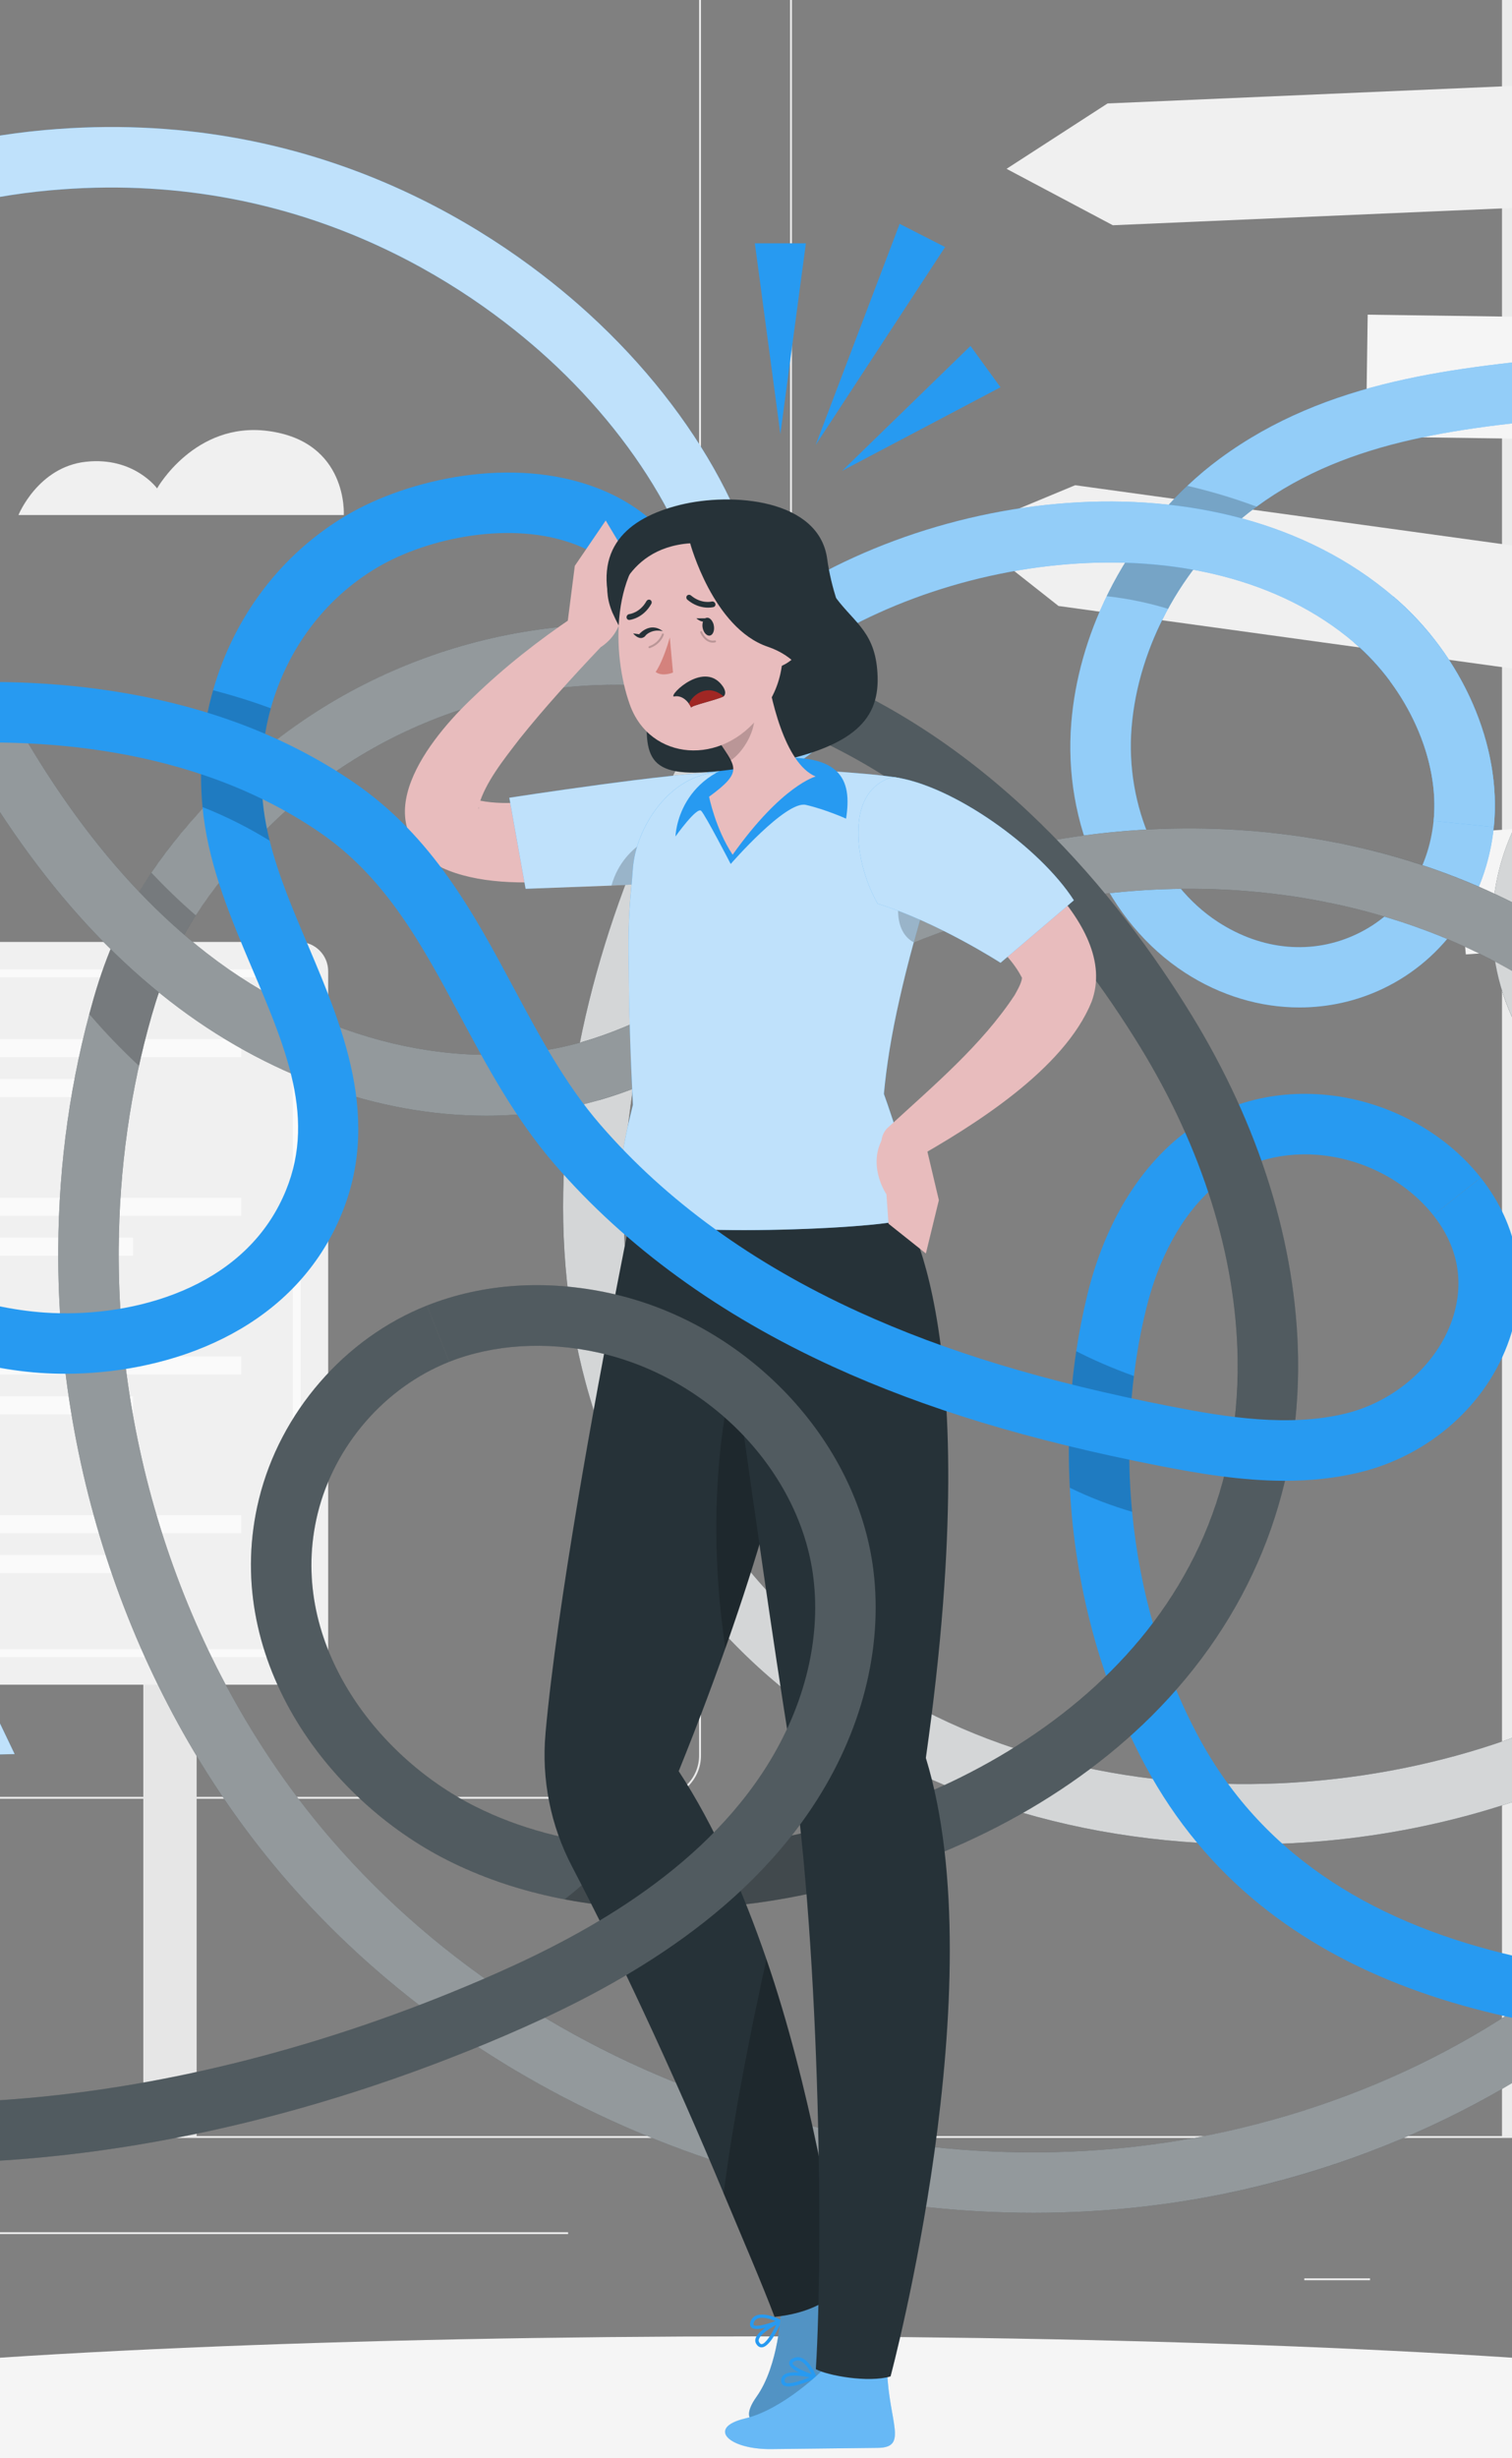 <?xml version="1.0" encoding="utf-8"?>
<!-- Generator: Adobe Illustrator 27.5.0, SVG Export Plug-In . SVG Version: 6.00 Build 0)  -->
<svg version="1.1" xmlns="http://www.w3.org/2000/svg" xmlns:xlink="http://www.w3.org/1999/xlink" x="0px" y="0px"
	 viewBox="150 100 200 325" style="enable-background:new 150 100 200 325;" xml:space="preserve">
<rect x="150" y="100" width="200" height="325" fill="#808080" stroke="none"/>
<g id="Background_Complete">
	<g>
		<rect y="382.398" style="fill:#EBEBEB;" width="500" height="0.25"/>
		<rect x="416.779" y="398.494" style="fill:#EBEBEB;" width="33.122" height="0.25"/>
		<rect x="322.527" y="401.208" style="fill:#EBEBEB;" width="8.693" height="0.25"/>
		<rect x="396.586" y="389.208" style="fill:#EBEBEB;" width="19.192" height="0.25"/>
		<rect x="52.459" y="390.888" style="fill:#EBEBEB;" width="43.193" height="0.25"/>
		<rect x="104.556" y="390.888" style="fill:#EBEBEB;" width="6.333" height="0.25"/>
		<rect x="131.471" y="395.111" style="fill:#EBEBEB;" width="93.676" height="0.25"/>
		<path style="fill:#EBEBEB;" d="M237.014,337.8H43.915c-3.147,0-5.708-2.561-5.708-5.708V60.66c0-3.147,2.561-5.708,5.708-5.708
			h193.099c3.146,0,5.707,2.561,5.707,5.708v271.432C242.721,335.239,240.16,337.8,237.014,337.8z M43.915,55.203
			c-3.01,0-5.458,2.448-5.458,5.458v271.432c0,3.01,2.448,5.458,5.458,5.458h193.099c3.009,0,5.457-2.448,5.457-5.458V60.66
			c0-3.009-2.448-5.458-5.457-5.458H43.915z"/>
		<path style="fill:#EBEBEB;" d="M453.31,337.8H260.212c-3.147,0-5.707-2.561-5.707-5.708V60.66c0-3.147,2.561-5.708,5.707-5.708
			H453.31c3.148,0,5.708,2.561,5.708,5.708v271.432C459.019,335.239,456.458,337.8,453.31,337.8z M260.212,55.203
			c-3.009,0-5.457,2.448-5.457,5.458v271.432c0,3.01,2.448,5.458,5.457,5.458H453.31c3.01,0,5.458-2.448,5.458-5.458V60.66
			c0-3.009-2.448-5.458-5.458-5.458H260.212z"/>
	</g>
	<g>
		<g>
			
				<rect x="348.677" y="93.954" transform="matrix(-1 -1.224647e-16 1.224647e-16 -1 705.263 476.353)" style="fill:#EBEBEB;" width="7.909" height="288.444"/>
			<polygon style="fill:#F0F0F0;" points="297.2,129.779 394.513,125.573 393.817,109.471 296.504,113.676 283.141,122.32 			"/>
			<polygon style="fill:#F0F0F0;" points="290.014,180.114 386.506,193.409 388.706,177.443 292.214,164.148 277.519,170.258 			"/>
			<polygon style="fill:#F5F5F5;" points="342.423,210.124 409.375,205.588 423.612,212.701 410.464,221.668 343.893,226.178 			"/>
			<polygon style="fill:#F5F5F5;" points="428.305,142.953 330.911,141.602 330.687,157.717 428.082,159.068 441.916,151.201 			"/>
		</g>
		<g>
			<g>
				<rect x="93.045" y="312.809" style="fill:#E6E6E6;" width="7.057" height="69.589"/>
				<rect x="168.956" y="312.809" style="fill:#E6E6E6;" width="7.057" height="69.589"/>
			</g>
			<path style="fill:#F0F0F0;" d="M189.535,322.725H79.523c-2.141,0-3.876-1.735-3.876-3.876v-90.443
				c0-2.141,1.735-3.876,3.876-3.876h110.011c2.141,0,3.876,1.735,3.876,3.876v90.443
				C193.411,320.99,191.675,322.725,189.535,322.725z"/>
			<path style="fill:#FAFAFA;" d="M187.326,319.078H81.732c-1.345,0-2.44-1.094-2.44-2.439v-86.025c0-1.345,1.095-2.439,2.44-2.439
				h105.593c1.345,0,2.439,1.094,2.439,2.439v86.025C189.765,317.984,188.671,319.078,187.326,319.078z M81.732,229.217
				c-0.771,0-1.398,0.627-1.398,1.397v86.025c0,0.771,0.627,1.398,1.398,1.398h105.593c0.771,0,1.397-0.627,1.397-1.398v-86.025
				c0-0.771-0.627-1.397-1.397-1.397H81.732z"/>
			<g>
				<polygon style="fill:#FAFAFA;" points="101.206,238.12 96.376,231.972 91.547,238.12 93.878,238.12 93.878,250.427 
					98.875,250.427 98.875,238.12 				"/>
				<polygon style="fill:#FAFAFA;" points="99.456,267.008 105.604,262.178 99.456,257.349 99.456,259.68 87.149,259.68 
					87.149,264.677 99.456,264.677 				"/>
				<polygon style="fill:#FAFAFA;" points="93.297,278.327 87.149,283.157 93.297,287.986 93.297,285.655 105.604,285.655 
					105.604,280.658 93.297,280.658 				"/>
				<polygon style="fill:#FAFAFA;" points="91.547,307.215 96.376,313.362 101.206,307.215 98.875,307.215 98.875,294.908 
					93.877,294.908 93.877,307.215 				"/>
				<g>
					<rect x="112.632" y="237.372" style="fill:#FAFAFA;" width="69.277" height="2.383"/>
					<rect x="112.632" y="242.644" style="fill:#FAFAFA;" width="54.979" height="2.383"/>
				</g>
				<g>
					<rect x="112.632" y="258.351" style="fill:#FAFAFA;" width="69.277" height="2.383"/>
					<rect x="112.632" y="263.622" style="fill:#FAFAFA;" width="54.979" height="2.383"/>
				</g>
				<g>
					<rect x="112.632" y="279.329" style="fill:#FAFAFA;" width="69.277" height="2.383"/>
					<rect x="112.632" y="284.601" style="fill:#FAFAFA;" width="54.979" height="2.383"/>
				</g>
				<g>
					<rect x="112.632" y="300.308" style="fill:#FAFAFA;" width="69.277" height="2.383"/>
					<rect x="112.632" y="305.579" style="fill:#FAFAFA;" width="54.979" height="2.383"/>
				</g>
			</g>
		</g>
		<path style="fill:#F0F0F0;" d="M144.775,125.968c0-8.103-4.648-10.79-8.227-11.275c-5.865-0.795-10.055,3.669-10.055,3.669
			s-3.188-10.749-14.711-10.749c-11.523,0-15.069,11.741-15.069,11.741s-4.481-3.559-10.934-2.48
			c-4.524,0.756-7.217,4.091-10.132,9.095H144.775z"/>
		<path style="fill:#F0F0F0;" d="M276.34,98.477c0-10.463-6.001-13.933-10.624-14.56c-7.573-1.027-12.984,4.737-12.984,4.737
			s-4.117-13.88-18.995-13.88c-14.879,0-19.458,15.161-19.458,15.161s-5.787-4.595-14.119-3.203
			c-5.842,0.976-9.32,5.283-13.083,11.744H276.34z"/>
		<path style="fill:#F0F0F0;" d="M152.441,168.092c0,0,2.567-6.352,8.924-7.046c6.357-0.695,9.413,3.523,9.413,3.523
			s4.977-8.858,14.67-7.592c10.636,1.389,10.025,11.115,10.025,11.115H152.441z"/>
	</g>
</g>
<g id="Background_Simple" style="display:none;">
	<g style="display:inline;">
		<path style="fill:#279AF1;" d="M246.812,88.508c-76.739,34.526-7.076,96.062-51.385,129.575
			c-44.309,33.513-164.779-5.23-118.855,81.796c53.945,102.224,290.176,88.029,341.11-37.355
			C468.616,137.138,323.551,53.981,246.812,88.508z"/>
		<path style="opacity:0.9;fill:#FFFFFF;" d="M246.812,88.508c-76.739,34.526-7.076,96.062-51.385,129.575
			c-44.309,33.513-164.779-5.23-118.855,81.796c53.945,102.224,290.176,88.029,341.11-37.355
			C468.616,137.138,323.551,53.981,246.812,88.508z"/>
	</g>
</g>
<g id="Shadow_1_">
	<ellipse id="_x3C_Path_x3E__359_" style="fill:#F5F5F5;" cx="250" cy="420.204" rx="151.423" ry="11.323"/>
</g>
<g id="Character">
	<g>
		<g>
			<path style="fill:#279AF1;" d="M227.898,141.499c-11.479-10.48-36.108-27.574-72.067-24.297
				c-40.843,3.719-73.336,33.813-82.781,76.667c-8.701,39.48,3.067,93.724,60.628,130.924l-4.687,7.629l22.945-0.523l-9.903-20.705
				l-4.166,6.781c-53.993-35.003-65.109-85.612-57.005-122.384c8.68-39.383,38.392-67.025,75.694-70.422
				c32.902-2.999,55.443,12.646,65.947,22.238c12.777,11.666,21.033,26.62,21.033,38.095h8
				C251.537,171.673,242.479,154.811,227.898,141.499z"/>
			<path style="opacity:0.7;fill:#FFFFFF;" d="M227.898,141.499c-11.479-10.48-36.108-27.574-72.067-24.297
				c-40.843,3.719-73.336,33.813-82.781,76.667c-8.701,39.48,3.067,93.724,60.628,130.924l-4.687,7.629l22.945-0.523l-9.903-20.705
				l-4.166,6.781c-53.993-35.003-65.109-85.612-57.005-122.384c8.68-39.383,38.392-67.025,75.694-70.422
				c32.902-2.999,55.443,12.646,65.947,22.238c12.777,11.666,21.033,26.62,21.033,38.095h8
				C251.537,171.673,242.479,154.811,227.898,141.499z"/>
		</g>
		<g>
			<g>
				<path style="fill:#263238;" d="M413.932,259.818c-4.31,31.69-24.09,60.83-53.34,74.27c-13.98,6.42-29.64,9.74-45.39,9.74
					c-5.87,0-11.75-0.46-17.55-1.39c-22.79-3.66-42.46-14.51-55.39-30.56c-29.01-36.03-18.17-84.73,1.65-118.3l6.89,4.07
					c-18.46,31.26-28.76,76.36-2.31,109.21c26.7,33.15,75.97,35.02,108.76,19.96c26.1-12,43.95-37.68,48.47-65.87
					c0.91-5.69,1.28-11.48,1.06-17.29c-0.23-6.53-1.22-13.08-3-19.51c-3.96-14.29-16.8-26.99-31.46-23.51
					c-10.94,2.61-18.29,13.44-16.74,24.67c1.35,9.76,9.66,16.96,16.98,20.45l-3.44,7.23c-11.92-5.69-19.95-15.62-21.46-26.59
					c-2.11-15.26,7.91-29.99,22.81-33.54c19.35-4.61,36.05,11.21,41.02,29.15c1.62,5.83,2.63,11.76,3.07,17.69
					C415.072,246.438,414.842,253.188,413.932,259.818z"/>
			</g>
			<g style="opacity:0.8;">
				<path style="fill:#FFFFFF;" d="M413.932,259.818c-4.31,31.69-24.09,60.83-53.34,74.27c-13.98,6.42-29.64,9.74-45.39,9.74
					c-5.87,0-11.75-0.46-17.55-1.39c-22.79-3.66-42.46-14.51-55.39-30.56c-29.01-36.03-18.17-84.73,1.65-118.3l6.89,4.07
					c-18.46,31.26-28.76,76.36-2.31,109.21c26.7,33.15,75.97,35.02,108.76,19.96c26.1-12,43.95-37.68,48.47-65.87
					c0.91-5.69,1.28-11.48,1.06-17.29c-0.23-6.53-1.22-13.08-3-19.51c-3.96-14.29-16.8-26.99-31.46-23.51
					c-10.94,2.61-18.29,13.44-16.74,24.67c1.35,9.76,9.66,16.96,16.98,20.45l-3.44,7.23c-11.92-5.69-19.95-15.62-21.46-26.59
					c-2.11-15.26,7.91-29.99,22.81-33.54c19.35-4.61,36.05,11.21,41.02,29.15c1.62,5.83,2.63,11.76,3.07,17.69
					C415.072,246.438,414.842,253.188,413.932,259.818z"/>
			</g>
			<path style="opacity:0.2;" d="M413.932,259.818c-2.96,0.64-5.75,0.98-8.21,1.13c0.91-5.69,1.28-11.48,1.06-17.29
				c2.99-1.27,5.58-2.64,7.78-3.96C415.072,246.438,414.842,253.188,413.932,259.818z"/>
			<path style="fill:#263238;" d="M438.369,233.737l-22.938-0.775l4.32,7.208c-9.948,5.416-29.945,13.806-47.185,5.591
				c-7.326-3.489-15.634-10.695-16.981-20.453l-7.925,1.094c1.514,10.963,9.539,20.899,21.465,26.581
				c6.355,3.027,12.934,4.203,19.322,4.203c14.363,0,27.739-5.941,35.418-10.153l4.374,7.298L438.369,233.737z"/>
			<path style="opacity:0.8;fill:#FFFFFF;" d="M438.369,233.737l-22.938-0.775l4.32,7.208c-9.948,5.416-29.945,13.806-47.185,5.591
				c-7.326-3.489-15.634-10.695-16.981-20.453l-7.925,1.094c1.514,10.963,9.539,20.899,21.465,26.581
				c6.355,3.027,12.934,4.203,19.322,4.203c14.363,0,27.739-5.941,35.418-10.153l4.374,7.298L438.369,233.737z"/>
		</g>
		<g>
			<path style="fill:#279AF1;" d="M419.939,122.637l-13.471-18.582l-11.407,19.916l8.483-0.455
				c0.664,14.963-19.017,19.875-23.108,20.729c-6.781,1.417-13.812,2.073-21.254,2.768c-16.521,1.541-33.605,3.135-47.824,13.614
				c-11.013,8.116-18.541,21.485-19.646,34.89c-1.108,13.439,4.79,26.42,15.027,33.072c4.697,3.052,9.954,4.603,15.154,4.603
				c3.798,0,7.567-0.827,11.066-2.501c8.19-3.916,13.661-11.897,14.633-21.35c1.1-10.695-4.116-22.66-13.287-30.482l-5.191,6.087
				c7.119,6.071,11.347,15.546,10.521,23.577c-0.695,6.756-4.386,12.206-10.126,14.951c-5.843,2.794-12.553,2.212-18.41-1.593
				c-7.683-4.992-12.27-15.323-11.414-25.707c0.921-11.169,7.213-22.322,16.42-29.107c12.43-9.16,27.678-10.583,43.821-12.089
				c7.337-0.684,14.924-1.393,22.148-2.902c14.425-3.015,30.292-12.378,29.461-28.989L419.939,122.637z"/>
			<path style="opacity:0.5;fill:#FFFFFF;" d="M411.529,123.091c0.83,16.61-15.03,25.97-29.46,28.99
				c-7.22,1.51-14.81,2.21-22.15,2.9c-16.09,1.5-31.29,2.92-43.7,12c-0.04,0.03-0.08,0.06-0.12,0.09
				c-4.76,3.51-8.74,8.18-11.6,13.42c-2.68,4.89-4.38,10.28-4.82,15.68c-0.85,10.39,3.73,20.72,11.42,25.71
				c5.85,3.81,12.56,4.39,18.41,1.59c5.74-2.74,9.43-8.19,10.12-14.95c0.62-6.04-1.61-12.88-5.79-18.49
				c3.16-1.29,5.73-3.2,5.51-5.97c5.98,7.4,9.12,16.75,8.24,25.28c-0.97,9.45-6.44,17.43-14.63,21.35c-3.5,1.67-7.27,2.5-11.07,2.5
				c-5.2,0-10.45-1.55-15.15-4.6c-10.24-6.65-16.14-19.64-15.03-33.07c0.47-5.71,2.1-11.41,4.68-16.7
				c2.64-5.45,6.28-10.46,10.67-14.59c1.36-1.29,2.8-2.5,4.3-3.6c14.22-10.48,31.3-12.08,47.82-13.62
				c7.44-0.69,14.47-1.35,21.26-2.77c4.09-0.85,23.77-5.76,23.1-20.73l-8.48,0.46l11.41-19.92l13.47,18.59L411.529,123.091z"/>
			<path style="opacity:0.2;" d="M316.219,166.981c-0.04,0.03-0.08,0.06-0.12,0.09c-4.76,3.51-8.74,8.18-11.6,13.42
				c-2.44-0.75-5.14-1.34-8.11-1.67c2.64-5.45,6.28-10.46,10.67-14.59C309.809,164.861,312.909,165.751,316.219,166.981z"/>
			<g>
				<path style="fill:#279AF1;" d="M347.591,209.342l-7.958-0.818c0.826-8.031-3.402-17.505-10.521-23.577
					c-19.977-17.039-55.818-11.781-75.49,3.598l-4.927-6.303c22.571-17.645,62.356-23.213,85.608-3.382
					C343.475,186.683,348.691,198.648,347.591,209.342z"/>
			</g>
			<g style="opacity:0.5;">
				<path style="fill:#FFFFFF;" d="M347.591,209.342l-7.958-0.818c0.826-8.031-3.402-17.505-10.521-23.577
					c-19.977-17.039-55.818-11.781-75.49,3.598l-4.927-6.303c22.571-17.645,62.356-23.213,85.608-3.382
					C343.475,186.683,348.691,198.648,347.591,209.342z"/>
			</g>
		</g>
		<g>
			<g>
				<path style="fill:#263238;" d="M286.736,392.542c-37.385,0-74.72-16.078-98.94-44.095
					c-19.318-22.346-30.287-52.741-30.093-83.393c0.071-11.341,1.646-22.46,4.682-33.05c3.41-11.893,8.911-19.361,16.122-26.917
					c15.98-16.745,39.249-24.95,62.244-21.948l-1.035,7.933c-20.476-2.671-41.195,4.632-55.422,19.539
					c-7.766,8.137-11.62,14.533-14.218,23.599c-2.835,9.889-4.306,20.283-4.373,30.895c-0.181,28.741,10.077,57.211,28.145,78.11
					c28.706,33.207,77.087,48.523,120.389,38.112c21.815-5.244,41.283-16.507,54.815-31.713
					c14.699-16.516,22.476-37.733,21.338-58.214c-1.517-27.288-19.969-53.777-45.914-65.915
					c-24.855-11.629-56.259-10.481-81.958,2.995c-3.323,1.742-6.665,3.733-9.898,5.659c-7.326,4.364-14.902,8.878-23.455,11.324
					l-2.2-7.691c7.553-2.16,14.357-6.214,21.562-10.506c3.324-1.98,6.762-4.028,10.277-5.872
					c27.866-14.612,61.993-15.821,89.063-3.156c28.536,13.35,48.835,42.574,50.511,72.718c1.255,22.574-7.255,45.893-23.349,63.976
					c-14.608,16.415-35.534,28.551-58.921,34.174C306.473,391.422,296.602,392.542,286.736,392.542z"/>
			</g>
			<g style="opacity:0.5;">
				<path style="fill:#FFFFFF;" d="M375.031,354.933c-14.61,16.42-35.54,28.55-58.93,34.17c-9.63,2.32-19.5,3.44-29.37,3.44
					c-37.38,0-74.72-16.08-98.94-44.1c-19.31-22.34-30.28-52.74-30.09-83.39c0.07-10.6,1.45-21.01,4.11-30.98
					c0.18-0.69,0.37-1.38,0.57-2.07c1.91-6.67,4.48-11.95,7.64-16.63c2.48-3.67,5.31-6.97,8.48-10.29
					c15.98-16.74,39.25-24.95,62.25-21.94l-1.04,7.93c-20.47-2.67-41.19,4.63-55.42,19.54c-3.52,3.69-6.23,7.02-8.39,10.4
					c-2.61,4.08-4.41,8.24-5.83,13.2c-0.63,2.21-1.2,4.44-1.69,6.7c-1.73,7.84-2.63,15.95-2.68,24.19
					c-0.18,28.74,10.08,57.21,28.15,78.11c28.7,33.21,77.08,48.53,120.38,38.11c21.82-5.24,41.29-16.5,54.82-31.71
					c14.7-16.51,22.48-37.73,21.34-58.21c-1.52-27.29-19.97-53.78-45.92-65.92c-24.85-11.63-56.25-10.48-81.95,3
					c-3.33,1.74-6.67,3.73-9.9,5.66c-7.33,4.36-14.9,8.88-23.46,11.32l-2.2-7.69c7.56-2.16,14.36-6.21,21.56-10.51
					c3.33-1.98,6.77-4.02,10.28-5.87c27.87-14.61,61.99-15.82,89.06-3.15c28.54,13.35,48.84,42.57,50.52,72.71
					C399.632,313.533,391.121,336.853,375.031,354.933z"/>
			</g>
			<path style="opacity:0.2;" d="M175.902,221.013c-2.61,4.08-4.41,8.24-5.83,13.2c-0.63,2.21-1.2,4.44-1.69,6.7
				c-2.2-2.05-4.44-4.34-6.57-6.84c0.18-0.69,0.37-1.38,0.57-2.07c1.91-6.67,4.48-11.95,7.64-16.63
				C171.741,217.193,173.721,219.133,175.902,221.013z"/>
			<path style="fill:#263238;" d="M258.803,221.395c-3.516,1.843-6.953,3.891-10.277,5.872c-7.204,4.292-14.008,8.346-21.562,10.506
				c-15.538,4.444-34.542-0.056-49.596-11.74c-12.398-9.623-22.866-23.933-32.002-43.748c-4.208-9.126-7.875-18.73-11.421-28.018
				c-2.085-5.46-4.241-11.106-6.495-16.629c-5.079-12.442-13.085-20.864-22.975-24.413l3.717-7.609l-22.788,2.731l11.852,19.654
				l3.682-7.536c10.733,3.43,16.491,13.789,19.105,20.195c2.22,5.438,4.359,11.041,6.429,16.46
				c3.593,9.411,7.31,19.143,11.63,28.514c9.686,21.008,20.926,36.29,34.361,46.719c12.741,9.89,27.603,15.152,41.832,15.152
				c5.079,0,10.078-0.671,14.87-2.041c8.554-2.446,16.129-6.96,23.455-11.324c3.232-1.926,6.575-3.917,9.898-5.659L258.803,221.395z
				"/>
			<path style="opacity:0.5;fill:#FFFFFF;" d="M258.803,221.395c-3.516,1.843-6.953,3.891-10.277,5.872
				c-7.204,4.292-14.008,8.346-21.562,10.506c-15.538,4.444-34.542-0.056-49.596-11.74c-12.398-9.623-22.866-23.933-32.002-43.748
				c-4.208-9.126-7.875-18.73-11.421-28.018c-2.085-5.46-4.241-11.106-6.495-16.629c-5.079-12.442-13.085-20.864-22.975-24.413
				l3.717-7.609l-22.788,2.731l11.852,19.654l3.682-7.536c10.733,3.43,16.491,13.789,19.105,20.195
				c2.22,5.438,4.359,11.041,6.429,16.46c3.593,9.411,7.31,19.143,11.63,28.514c9.686,21.008,20.926,36.29,34.361,46.719
				c12.741,9.89,27.603,15.152,41.832,15.152c5.079,0,10.078-0.671,14.87-2.041c8.554-2.446,16.129-6.96,23.455-11.324
				c3.232-1.926,6.575-3.917,9.898-5.659L258.803,221.395z"/>
		</g>
		
			<ellipse transform="matrix(0.23 -0.973 0.973 0.23 7.982 386.342)" style="fill:#279AF1;" cx="248.073" cy="188.128" rx="14.612" ry="14.612"/>
		
			<ellipse transform="matrix(0.23 -0.973 0.973 0.23 7.982 386.342)" style="opacity:0.5;fill:#FFFFFF;" cx="248.073" cy="188.128" rx="14.612" ry="14.612"/>
	</g>
	<g>
		<g>
			<g>
				<g>
					<path style="fill:#279AF1;" d="M406.81,369.04c-7.36,0.52-15.04,0.9-22.75,0.9c-32.77,0-66.52-6.69-82.54-36.47
						c-5.93-11.03-9.34-23.83-10.01-36.78c-0.32-6.04-0.04-12.11,0.85-18.05c0.38-2.52,0.87-5.01,1.47-7.47
						c2.02-8.27,5.83-15.14,11.02-19.87c5.33-4.87,12.48-7.21,20.11-6.59c8.17,0.66,15.99,4.77,20.9,10.98l-6.27,4.97
						c-3.57-4.51-9.28-7.49-15.27-7.98c-5.41-0.43-10.4,1.17-14.08,4.53c-4.01,3.65-7,9.14-8.64,15.87
						c-0.71,2.9-1.25,5.85-1.61,8.84c-0.74,5.93-0.81,11.98-0.24,17.95c1,10.53,3.98,20.82,8.82,29.81
						c17.62,32.75,61.45,33.98,97.67,31.38L406.81,369.04z"/>
				</g>
				<g>
					<path style="fill:#279AF1;" d="M242.66,178.91l-7.63,2.39c-1.39-4.43-4.38-7.57-8.89-9.3c-8.37-3.23-19.5-0.94-26.18,2.99
						c-7.02,4.12-11.97,10.86-14.14,18.65c-1.17,4.19-1.53,8.69-0.96,13.25c0.18,1.42,0.45,2.83,0.81,4.25
						c1.13,4.54,3.06,9.11,5.09,13.88c4.84,11.42,10.33,24.36,3.25,38.01c-7.18,13.83-22.84,18.59-35.37,18.59
						c-1.13,0-2.23-0.04-3.3-0.11c-19.04-1.32-41.53-14.81-52.29-31.39c-7.46-11.48-9.18-23.6-5.01-35.07l7.52,2.74
						c-4.15,11.39-0.01,21.5,4.2,27.97c9.52,14.67,29.36,26.61,46.13,27.77c10.53,0.73,24.97-2.55,31.02-14.19
						c5.35-10.3,1.24-19.99-3.52-31.2c-2.75-6.49-5.6-13.2-6.47-20.26c-0.05-0.39-0.09-0.79-0.13-1.18
						c-0.51-5.31-0.01-10.55,1.4-15.45c2.74-9.65,8.95-18,17.71-23.16c8.08-4.75,21.89-7.89,33.12-3.56
						C235.82,167.15,240.54,172.13,242.66,178.91z"/>
				</g>
				<g>
					<polygon style="fill:#279AF1;" points="419.465,365.008 399.608,353.499 400.814,378.384 					"/>
				</g>
				<path style="opacity:0.2;" d="M184.86,206.89c0.18,1.42,0.45,2.83,0.81,4.25c-2.54-1.55-5.54-3.14-8.88-4.44
					c-0.51-5.31-0.01-10.55,1.4-15.45c2.44,0.64,5.04,1.43,7.63,2.39C184.65,197.83,184.29,202.33,184.86,206.89z"/>
				<path style="opacity:0.2;" d="M299.75,299.87c-2.54-0.75-5.35-1.77-8.24-3.18c-0.32-6.04-0.04-12.11,0.85-18.05
					c2.08,1.06,4.61,2.19,7.63,3.28C299.25,287.85,299.18,293.9,299.75,299.87z"/>
			</g>
		</g>
		<g>
			<g>
				<path style="fill:#263238;" d="M238.516,352.372c-10.766,0-20.791-2.157-29.242-6.394c-16.257-8.15-30.073-27.178-25.025-47.773
					c2.812-11.475,11.33-21.285,22.228-25.605l2.948,7.438c-8.531,3.381-15.2,11.072-17.406,20.072
					c-4.051,16.528,7.418,31.988,20.84,38.717c11.458,5.744,26.441,7.083,42.186,3.771c27.423-5.77,59.24-25.721,58.663-62.962
					c-0.211-13.561-4.675-27.827-12.912-41.259c-9.023-14.714-24.636-34.078-47.769-42.769l2.813-7.489
					c25.257,9.489,42.096,30.294,51.775,46.077c8.986,14.653,13.859,30.323,14.091,45.315c0.28,18.078-6.429,34.459-19.402,47.371
					c-11.458,11.405-27.658,19.767-45.612,23.544C250.505,351.727,244.4,352.371,238.516,352.372z"/>
			</g>
			<g style="opacity:0.2;">
				<path style="fill:#FFFFFF;" d="M321.71,279.51c0.28,18.08-6.43,34.46-19.4,47.37c-9.87,9.83-23.25,17.39-38.25,21.71
					c-2.42,0.7-4.88,1.31-7.37,1.83c-6.18,1.31-12.29,1.95-18.17,1.95c-4.78,0-9.41-0.43-13.83-1.27
					c-5.53-1.06-10.72-2.77-15.42-5.12c-16.25-8.15-30.07-27.18-25.02-47.77c2.81-11.48,11.33-21.29,22.23-25.61l2.95,7.44
					c-8.54,3.38-15.2,11.07-17.41,20.07c-4.05,16.53,7.42,31.99,20.84,38.72c5.59,2.8,12.02,4.55,18.96,5.23
					c7.29,0.71,15.16,0.24,23.23-1.46c4.67-0.98,9.46-2.38,14.2-4.19c23.11-8.87,44.94-27.87,44.46-58.78
					c-0.21-13.56-4.68-27.82-12.91-41.25c-9.03-14.72-24.64-34.08-47.77-42.77l2.81-7.49c25.26,9.49,42.1,30.29,51.78,46.07
					C316.6,248.85,321.48,264.52,321.71,279.51z"/>
			</g>
			<path style="opacity:0.2;" d="M269.25,338.41c-1,3.44-2.89,6.9-5.19,10.18c-2.42,0.7-4.88,1.31-7.37,1.83
				c-6.18,1.31-12.29,1.95-18.17,1.95c-4.78,0-9.41-0.43-13.83-1.27c3.1-2.4,5.41-4.77,7.13-7.04c7.29,0.71,15.16,0.24,23.23-1.46
				C259.72,341.62,264.51,340.22,269.25,338.41z"/>
		</g>
		<g>
			<g>
				<g>
					<path style="fill:#279AF1;" d="M250.77,410.336c-0.213,0.011-0.519-0.069-0.765-0.51c-0.119-0.214-0.137-0.451-0.052-0.703
						c0.159-0.477,0.692-0.966,1.271-1.383c-0.761,0.186-1.513,0.26-1.834-0.041c-0.209-0.196-0.232-0.489-0.069-0.871
						c0.153-0.357,0.421-0.604,0.795-0.734c1.177-0.406,3.044,0.538,3.128,0.581c0.031,0.016,0.058,0.038,0.079,0.067l0,0l0,0
						c0.009,0.013,0.017,0.027,0.023,0.042l0,0c0,0.001,0,0.001,0,0.001c0.012,0.029,0.017,0.059,0.016,0.089
						c-0.001,0.022-0.005,0.043-0.013,0.064c-0.001,0-0.001,0-0.001,0v0.001c-0.001,0.003-0.002,0.005-0.003,0.008
						c-0.19,0.447-1.015,2.308-1.903,3.066C251.219,410.204,250.992,410.325,250.77,410.336z M250.382,409.254
						c-0.047,0.14-0.04,0.26,0.02,0.368c0.162,0.292,0.3,0.285,0.345,0.283c0.517-0.025,1.356-1.368,1.927-2.557
						C251.825,407.816,250.597,408.606,250.382,409.254z M249.738,406.992c-0.049,0.114-0.118,0.318-0.033,0.398
						c0.275,0.257,1.622-0.061,2.878-0.537c-0.591-0.243-1.634-0.589-2.314-0.354c-0.115,0.04-0.214,0.095-0.296,0.166
						C249.872,406.751,249.794,406.859,249.738,406.992z"/>
				</g>
				<path style="fill:#279AF1;" d="M259.719,400.136c-0.48-0.481-6.412,5.414-6.412,5.414s-0.279,7.17-3.236,11.312
					c-2.956,4.142,1.208,4.468,5.415,0.788c4.207-3.681,7.417-6.489,10.407-9.104C268.882,405.931,264.691,405.123,259.719,400.136z
					"/>
				<path style="opacity:0.3;fill:#FFFFFF;" d="M259.719,400.136c-0.48-0.481-6.412,5.414-6.412,5.414s-0.279,7.17-3.236,11.312
					c-2.956,4.142,1.208,4.468,5.415,0.788c4.207-3.681,7.417-6.489,10.407-9.104C268.882,405.931,264.691,405.123,259.719,400.136z
					"/>
				<path style="opacity:0.2;" d="M259.719,400.136c-0.48-0.481-6.412,5.414-6.412,5.414s-0.279,7.17-3.236,11.312
					c-2.956,4.142,1.208,4.468,5.415,0.788c4.207-3.681,7.417-6.489,10.407-9.104C268.882,405.931,264.691,405.123,259.719,400.136z
					"/>
			</g>
			<g>
				<g>
					<path style="fill:#279AF1;" d="M253.584,415.314c-0.167-0.128-0.34-0.383-0.218-0.869c0.06-0.236,0.211-0.424,0.449-0.558
						c0.449-0.255,1.186-0.28,1.908-0.223c-0.697-0.346-1.31-0.771-1.341-1.2c-0.02-0.28,0.166-0.513,0.552-0.694
						c0.362-0.169,0.733-0.183,1.102-0.041c1.161,0.448,1.9,2.342,1.933,2.428c0.012,0.032,0.017,0.066,0.012,0.101v0v0.001
						c-0.002,0.016-0.006,0.031-0.012,0.046l0,0c0,0,0,0,0,0.001c-0.011,0.029-0.028,0.055-0.05,0.076
						c-0.016,0.016-0.034,0.029-0.054,0.04c0,0,0,0,0,0l0,0c-0.003,0.001-0.005,0.003-0.008,0.004
						c-0.452,0.213-2.359,1.076-3.548,1.076C254.011,415.502,253.758,415.447,253.584,415.314z M254.044,414.258
						c-0.132,0.075-0.21,0.169-0.24,0.288c-0.081,0.322,0.026,0.404,0.061,0.432c0.404,0.311,1.962-0.157,3.212-0.681
						C256.119,414.104,254.654,413.911,254.044,414.258z M255.132,412.158c-0.116,0.054-0.309,0.162-0.301,0.276
						c0.027,0.367,1.253,0.989,2.521,1.434c-0.273-0.558-0.812-1.482-1.483-1.74c-0.114-0.044-0.225-0.065-0.336-0.065
						C255.4,412.063,255.266,412.094,255.132,412.158z"/>
				</g>
				<path style="fill:#279AF1;" d="M267.34,413.403c-0.025-0.665-8.543-0.046-8.543-0.046s-5.18,5.176-10.261,6.384
					c-5.08,1.208-2.196,4.107,3.498,4.041c5.694-0.066,10.039-0.116,14.085-0.162C270.165,423.574,267.595,420.298,267.34,413.403z"
					/>
				<path style="opacity:0.3;fill:#FFFFFF;" d="M267.34,413.403c-0.025-0.665-8.543-0.046-8.543-0.046s-5.18,5.176-10.261,6.384
					c-5.08,1.208-2.196,4.107,3.498,4.041c5.694-0.066,10.039-0.116,14.085-0.162C270.165,423.574,267.595,420.298,267.34,413.403z"
					/>
			</g>
			<g>
				<path style="fill:#263238;" d="M225.672,346.778c3.109,5.939,6.242,12.339,9.238,18.734c3.946,8.441,7.656,16.894,10.808,24.458
					c2.256,5.397,5.193,12.211,6.738,16.329c4.829-0.49,7.088-2.23,9.004-3.663c-1.152-7.418-4.243-26.667-10.078-43.609
					c-3.069-8.912-6.895-17.706-11.607-24.867c22.04-54.505,17.772-75.32,17.772-75.32l-23.38-1.718c0,0-4.219,20.424-7.753,41.395
					c0,0,0,0,0,0.009c-1.842,10.994-3.494,22.135-4.253,30.564l-0.003,0.084C221.614,335.246,222.821,341.334,225.672,346.778z"/>
				<path style="opacity:0.2;" d="M245.948,317.935c3.274-9.278,5.68-17.327,7.419-24.24c-1.316-5.488-3.287-10.213-6.084-13.103
					C247.282,280.593,242.622,295.629,245.948,317.935z"/>
				<path style="opacity:0.2;" d="M245.718,389.97c2.256,5.397,5.193,12.211,6.738,16.329c4.829-0.49,7.088-2.23,9.004-3.663
					c-1.152-7.418-4.243-26.667-10.078-43.609C249.369,368.102,247.071,379.58,245.718,389.97z"/>
			</g>
			<g>
				<path style="fill:#263238;" d="M243.593,254.933c0,0,6.818,50.6,10.726,74.951c4.104,25.574,4.625,66.61,3.599,83.333
					c1.494,0.832,6.939,1.839,9.881,0.957c0,0,13.906-51.722,4.669-81.764c8.411-59.173-3.761-73.663-3.761-73.663L243.593,254.933z
					"/>
			</g>
			<path style="fill:#E8BCBD;" d="M242.48,213.171c-9.322,2.235-24.998,5.696-33.977,1.564c-10.598-5.984-1.736-17.095,4.152-22.613
				c4.169-4.014,8.56-7.452,13.282-10.633c1.242-0.837,2.927-0.508,3.763,0.734c0.74,1.097,0.566,2.541-0.336,3.438
				c-3.681,3.886-7.364,7.931-10.626,12.008c-2.13,2.771-4.505,5.723-5.41,8.803c-0.14,0.626,0.055,0.58-0.056,0.1
				c-0.057-0.26-0.309-0.708-0.476-0.852c-0.008-0.035-0.01-0.028,0.085-0.005c3.58,0.878,7.572,0.262,11.433-0.177
				c5.094-0.71,10.424-1.775,15.464-2.929C246.811,201.085,249.387,211.122,242.48,213.171L242.48,213.171z"/>
			<path style="fill:#279AF1;" d="M245.164,202.145c-5.446-0.134-27.797,3.32-27.797,3.32l2.156,12.035l15.91-0.629L245.164,202.145
				z"/>
			<path style="opacity:0.7;fill:#FFFFFF;" d="M245.167,202.15l-7.165,10.838l-2.564,3.884l-4.559,0.211l-11.355,0.422
				l-2.153-12.041C217.37,205.464,239.722,202.013,245.167,202.15z"/>
			<path style="opacity:0.2;" d="M238.002,212.988l-2.564,3.884l-4.559,0.211c1.71-6.089,7.62-7.257,7.62-7.257
				C238.625,210.237,237.917,212.576,238.002,212.988z"/>
			<path style="fill:#E8BCBD;" d="M224.926,183.472l1.107-8.665l4.087-5.995l3.245,5.422l-1.112,3.728c0,0,1.222,4.905-2.746,7.569
				L224.926,183.472z"/>
			<path style="fill:#279AF1;" d="M233.71,246.07c-0.355-7.337-0.507-12.493-0.532-17.705c-0.184-7.687,0.302-10.12,0.511-13.331
				c0.374-5.754,4.884-12.254,10.681-12.858c1.606-0.167,3.285-0.313,4.904-0.404c4.884-0.275,9.372,0.054,14.844,0.506
				c1.408,0.116,2.778,0.273,4.068,0.448c4.829,0.657,7.707,5.375,6.182,10.132c-4.693,14.64-6.765,24.156-7.443,31.761
				c0.833,2.33,5.23,14.925,3.431,16.354c-1.983,1.575-35.034,2.757-37.594,0C230.775,258.834,232.733,249.944,233.71,246.07z"/>
			<path style="opacity:0.7;fill:#FFFFFF;" d="M274.367,212.861c-0.844,2.659-1.615,5.15-2.3,7.492
				c-0.085,0.296-0.169,0.591-0.264,0.876c-0.327,1.161-0.644,2.279-0.939,3.356c-0.739,2.691-1.351,5.171-1.868,7.461
				c-1.108,4.865-1.741,8.938-2.079,12.579c0.844,2.332,5.245,14.922,3.44,16.357c-1.984,1.572-35.036,2.744-37.6,0
				c-1.984-2.142-0.021-11.038,0.96-14.911c-0.359-7.345-0.517-12.495-0.538-17.708c-0.179-7.683,0.306-10.12,0.517-13.328
				c0.369-5.751,4.876-12.252,10.68-12.854c1.604-0.179,3.282-0.327,4.896-0.411c4.886-0.274,9.382,0.053,14.837,0.507
				c1.414,0.116,2.786,0.274,4.073,0.443C273.016,203.385,275.886,208.102,274.367,212.861z"/>
			<path style="opacity:0.2;" d="M271.802,221.23c-0.327,1.161-0.644,2.279-0.939,3.356c-3.145-1.699-1.784-6.722-1.784-6.722
				c0.717-1.71,0-2.638,1.319-2.396C270.853,218.001,271.328,219.657,271.802,221.23z"/>
			<path style="fill:#E8BCBD;" d="M272.178,250.166l2.011,8.501l-1.718,7.049l-4.945-3.935l-0.27-3.881c0,0-2.868-4.162-0.091-8.051
				L272.178,250.166z"/>
			<path style="fill:#E8BCBD;" d="M274.45,205.251c7.5,5.028,23.862,16.624,19.937,27.194c-3.636,8.965-15.665,16.42-23.793,20.995
				c-1.318,0.713-2.964,0.223-3.677-1.094c-0.627-1.156-0.323-2.566,0.646-3.375c5.897-5.432,12.279-10.774,16.661-17.429
				c0.508-0.909,1.018-1.857,0.945-2.381c-0.031,0.093-0.043,0.015-0.143-0.18c-1.211-2.26-3.445-4.307-5.615-6.252
				c-3.397-2.951-7.33-5.849-11.012-8.416C262.777,210.1,268.406,201.684,274.45,205.251L274.45,205.251z"/>
			<path style="fill:#279AF1;" d="M268.186,202.726c7.803,1.028,19.369,9.295,23.86,16.3l-9.7,8.263c0,0-8.347-5.389-16.253-7.814
				c0,0-2.956-4.85-2.512-10.508C264.025,203.31,268.186,202.726,268.186,202.726z"/>
			<path style="opacity:0.7;fill:#FFFFFF;" d="M268.186,202.726c7.803,1.028,19.369,9.295,23.86,16.3l-9.7,8.263
				c0,0-8.347-5.389-16.253-7.814c0,0-2.956-4.85-2.512-10.508C264.025,203.31,268.186,202.726,268.186,202.726z"/>
			<path style="fill:#279AF1;" d="M239.349,210.585c0,0,0.207-8.891,11.117-10.171c10.91-1.28,12.257,2.627,11.449,7.814
				c0,0-2.694-1.212-5.321-1.819c-2.627-0.606-9.94,7.814-9.94,7.814s-3.335-6.442-3.905-7.027
				C242.178,206.61,239.349,210.585,239.349,210.585z"/>
			<path style="fill:#263238;" d="M231.061,181.1c2.102,4.744,4.935,6.642,4.536,13.557c-0.399,6.915,1.128,8.805,14.108,6.639
				c12.981-2.165,16.536-5.948,16.383-11.776c-0.153-5.828-2.933-7.041-5.496-10.454c-2.563-3.412-3.152-11.758-13.865-11.114
				C236.015,168.596,227.801,173.742,231.061,181.1z"/>
			<g>
				<path style="fill:#E8BCBD;" d="M251.186,187.336c0.665,4.906,2.604,13.591,6.704,15.323c0,0-4.435,1.132-10.982,10.342
					c-2.272-3.427-3.114-7.671-3.114-7.671c4.504-3.28,3.522-3.885,1.48-7.054L251.186,187.336z"/>
				<path style="opacity:0.2;" d="M248.777,191.799l-3.5,6.472c0.486,0.749,0.931,1.528,1.265,2.328
					c1.782-1.071,3.644-4.281,3.162-6.391C249.463,193.156,249.095,192.202,248.777,191.799z"/>
			</g>
			<g>
				<path style="fill:#E8BCBD;" d="M253.393,178.648c0.377,7.843,0.7,11.146-2.726,15.766c-5.154,6.95-14.689,6.193-17.357-1.259
					c-2.402-6.707-2.614-18.406,4.531-22.726C244.881,166.172,253.016,170.805,253.393,178.648z"/>
				<path style="fill:#D4827D;" d="M238.598,184.282c0,0-0.816,3.001-1.873,4.557c0.91,0.674,2.297,0.075,2.297,0.075
					L238.598,184.282z"/>
				<path style="fill:#E8BCBD;" d="M256.621,184.63c-0.692,1.716-2.038,2.922-3.353,3.455c-1.978,0.801-3.131-1.101-2.719-3.252
					c0.37-1.937,1.846-4.688,3.897-4.564C256.466,180.39,257.412,182.668,256.621,184.63z"/>
				<path style="fill:#263238;" d="M235.743,179.291c0.091-0.027,0.19-0.02,0.276,0.027c0.178,0.099,0.235,0.333,0.128,0.523
					c-1.073,1.909-2.805,2.111-2.88,2.119c-0.207,0.022-0.381-0.133-0.388-0.347c-0.007-0.213,0.154-0.403,0.361-0.426
					c0.068-0.007,1.41-0.184,2.263-1.702C235.558,179.387,235.646,179.32,235.743,179.291z"/>
				<path style="fill:#263238;" d="M241.117,178.635c-0.095,0.007-0.185,0.048-0.249,0.123c-0.131,0.155-0.102,0.394,0.065,0.535
					c1.677,1.408,3.37,0.986,3.442,0.967c0.202-0.053,0.31-0.259,0.241-0.462c-0.068-0.202-0.287-0.323-0.488-0.271
					c-0.066,0.017-1.384,0.325-2.718-0.795C241.323,178.66,241.217,178.628,241.117,178.635z"/>
				<g>
					<path style="fill:#263238;" d="M244.342,182.412c0.031,0.068,0.052,0.142,0.065,0.221c0.147,0.644-0.059,1.264-0.46,1.381
						c-0.395,0.126-0.842-0.302-0.99-0.946c-0.037-0.176-0.054-0.341-0.042-0.499l0.009-0.006c0.012-0.433,0.199-0.789,0.493-0.876
						C243.777,181.583,244.151,181.896,244.342,182.412z"/>
					<path style="fill:#263238;" d="M243.68,181.744l-1.576,0C242.104,181.745,243.136,182.722,243.68,181.744z"/>
				</g>
				<g>
					<path style="fill:#263238;" d="M245.712,192.071c-1.148,0.535-4.391,1.221-4.282,1.492c-0.001,0.001-0.089-0.236-0.298-0.517
						c-0.001-0.003-0.002-0.007-0.003-0.01c-0.336-0.49-1.033-1.159-2.011-0.949c-0.612-0.245,4.171-4.898,6.552-1.258
						C246.034,191.441,245.969,191.833,245.712,192.071z"/>
					<path style="fill:#A02724;" d="M245.712,192.071c-1.148,0.535-4.391,1.221-4.282,1.492c-0.001,0.001-0.089-0.236-0.298-0.517
						c-0.001-0.003-0.002-0.007-0.003-0.01C241.644,191.761,243.702,190.322,245.712,192.071z"/>
				</g>
				<path style="opacity:0.2;" d="M244.285,184.958c-1.117,0-1.654-1.32-1.66-1.335c-0.027-0.067,0.006-0.144,0.074-0.171
					c0.069-0.025,0.145,0.006,0.171,0.074c0.022,0.056,0.566,1.382,1.679,1.139c0.069-0.017,0.142,0.03,0.157,0.101
					c0.015,0.071-0.03,0.142-0.101,0.157C244.494,184.947,244.387,184.958,244.285,184.958z"/>
				<g>
					<path style="fill:#263238;" d="M235.433,183.974l-1.688-0.232C233.745,183.742,234.706,184.942,235.433,183.974z"/>
					<path style="fill:#263238;" d="M234.539,183.852c0,0,1.409-1.725,3.139-0.4c0,0-1.451-0.466-2.479,0.757L234.539,183.852z"/>
				</g>
				<path style="opacity:0.2;" d="M235.914,185.692c-0.054,0-0.105-0.033-0.124-0.086c-0.025-0.068,0.01-0.145,0.079-0.17
					c1.362-0.497,1.679-1.582,1.683-1.593c0.02-0.07,0.092-0.111,0.162-0.092c0.07,0.02,0.111,0.092,0.092,0.162
					c-0.014,0.05-0.352,1.225-1.846,1.771C235.944,185.69,235.929,185.692,235.914,185.692z"/>
			</g>
			<path style="fill:#263238;" d="M241.291,171.826c0,0,3.027,11.215,10.252,13.673c7.225,2.458,6.879,10.124,4.24,11.699
				c0,0,5.962,0.986,7.477-4.654c1.514-5.64-2.77-10.713-3.843-18.651c-1.073-7.938-12.621-8.852-19.515-7.13
				c-6.894,1.722-11.671,5.755-8.841,14.336C231.061,181.1,232.159,172.461,241.291,171.826z"/>
		</g>
		<g>
			<path style="fill:#279AF1;" d="M319.947,295.767c-5.8,0-11.482-0.977-16.637-1.985c-17.244-3.378-30.936-7.535-43.091-13.084
				c-15.027-6.858-27.43-15.867-36.863-26.776c-5.23-6.05-8.9-12.898-12.45-19.521c-5.053-9.43-9.826-18.337-18.625-24.36
				c-16.803-11.502-37.671-12.639-52.22-11.568c-6.619,0.487-28.667,3.322-34.5,19.322l-7.516-2.74
				c5.045-13.84,20.532-23.021,41.428-24.561c15.821-1.167,38.612,0.134,57.327,12.945c10.41,7.126,15.874,17.322,21.158,27.183
				c3.497,6.526,6.8,12.69,11.45,18.068c8.675,10.033,20.16,18.353,34.133,24.731c11.57,5.281,24.695,9.257,41.307,12.51
				c7.261,1.422,15.637,2.783,23.165,0.937c6.518-1.6,12.044-6.465,14.078-12.396c1.163-3.39,1.673-8.538-2.501-13.814l6.274-4.963
				c5.004,6.326,6.352,13.917,3.793,21.373c-2.939,8.57-10.503,15.303-19.738,17.569
				C326.609,295.448,323.259,295.767,319.947,295.767z"/>
		</g>
		<g>
			<path style="fill:#263238;" d="M265.532,307.618c-2.124-17.281-16.763-32.691-34.809-36.641
				c-8.493-1.859-16.876-1.298-24.246,1.622l2.947,7.438c5.799-2.299,12.755-2.742,19.588-1.245
				c14.837,3.247,26.856,15.781,28.579,29.802c1.044,8.497-1.36,17.672-6.769,25.834c-9.438,14.24-25.715,22.411-37.138,27.318
				c-41.595,17.869-84.338,21.143-115.797,9.127l2.986-7.663l-22.484,4.607l13.438,18.606l3.152-8.088
				c13.373,5.107,28.6,7.64,44.847,7.639c24.33,0,50.942-5.677,77.016-16.878c12.364-5.311,30.029-14.226,40.649-30.248
				C263.952,329.097,266.808,318.006,265.532,307.618z"/>
			<path style="opacity:0.2;fill:#FFFFFF;" d="M265.532,307.618c-2.124-17.281-16.763-32.691-34.809-36.641
				c-8.493-1.859-16.876-1.298-24.246,1.622l2.947,7.438c5.799-2.299,12.755-2.742,19.588-1.245
				c14.837,3.247,26.856,15.781,28.579,29.802c1.044,8.497-1.36,17.672-6.769,25.834c-9.438,14.24-25.715,22.411-37.138,27.318
				c-41.595,17.869-84.338,21.143-115.797,9.127l2.986-7.663l-22.484,4.607l13.438,18.606l3.152-8.088
				c13.373,5.107,28.6,7.64,44.847,7.639c24.33,0,50.942-5.677,77.016-16.878c12.364-5.311,30.029-14.226,40.649-30.248
				C263.952,329.097,266.808,318.006,265.532,307.618z"/>
		</g>
	</g>
</g>
<g id="Lines">
	<g>
		<polygon style="fill:#279AF1;" points="253.224,157.378 249.848,132.17 256.599,132.17 253.224,157.378 		"/>
		<polygon style="fill:#279AF1;" points="257.892,158.829 269,129.596 275.014,132.661 257.892,158.829 		"/>
		<polygon style="fill:#279AF1;" points="261.394,162.243 278.37,145.737 282.338,151.198 261.394,162.243 		"/>
	</g>
</g>
</svg>
